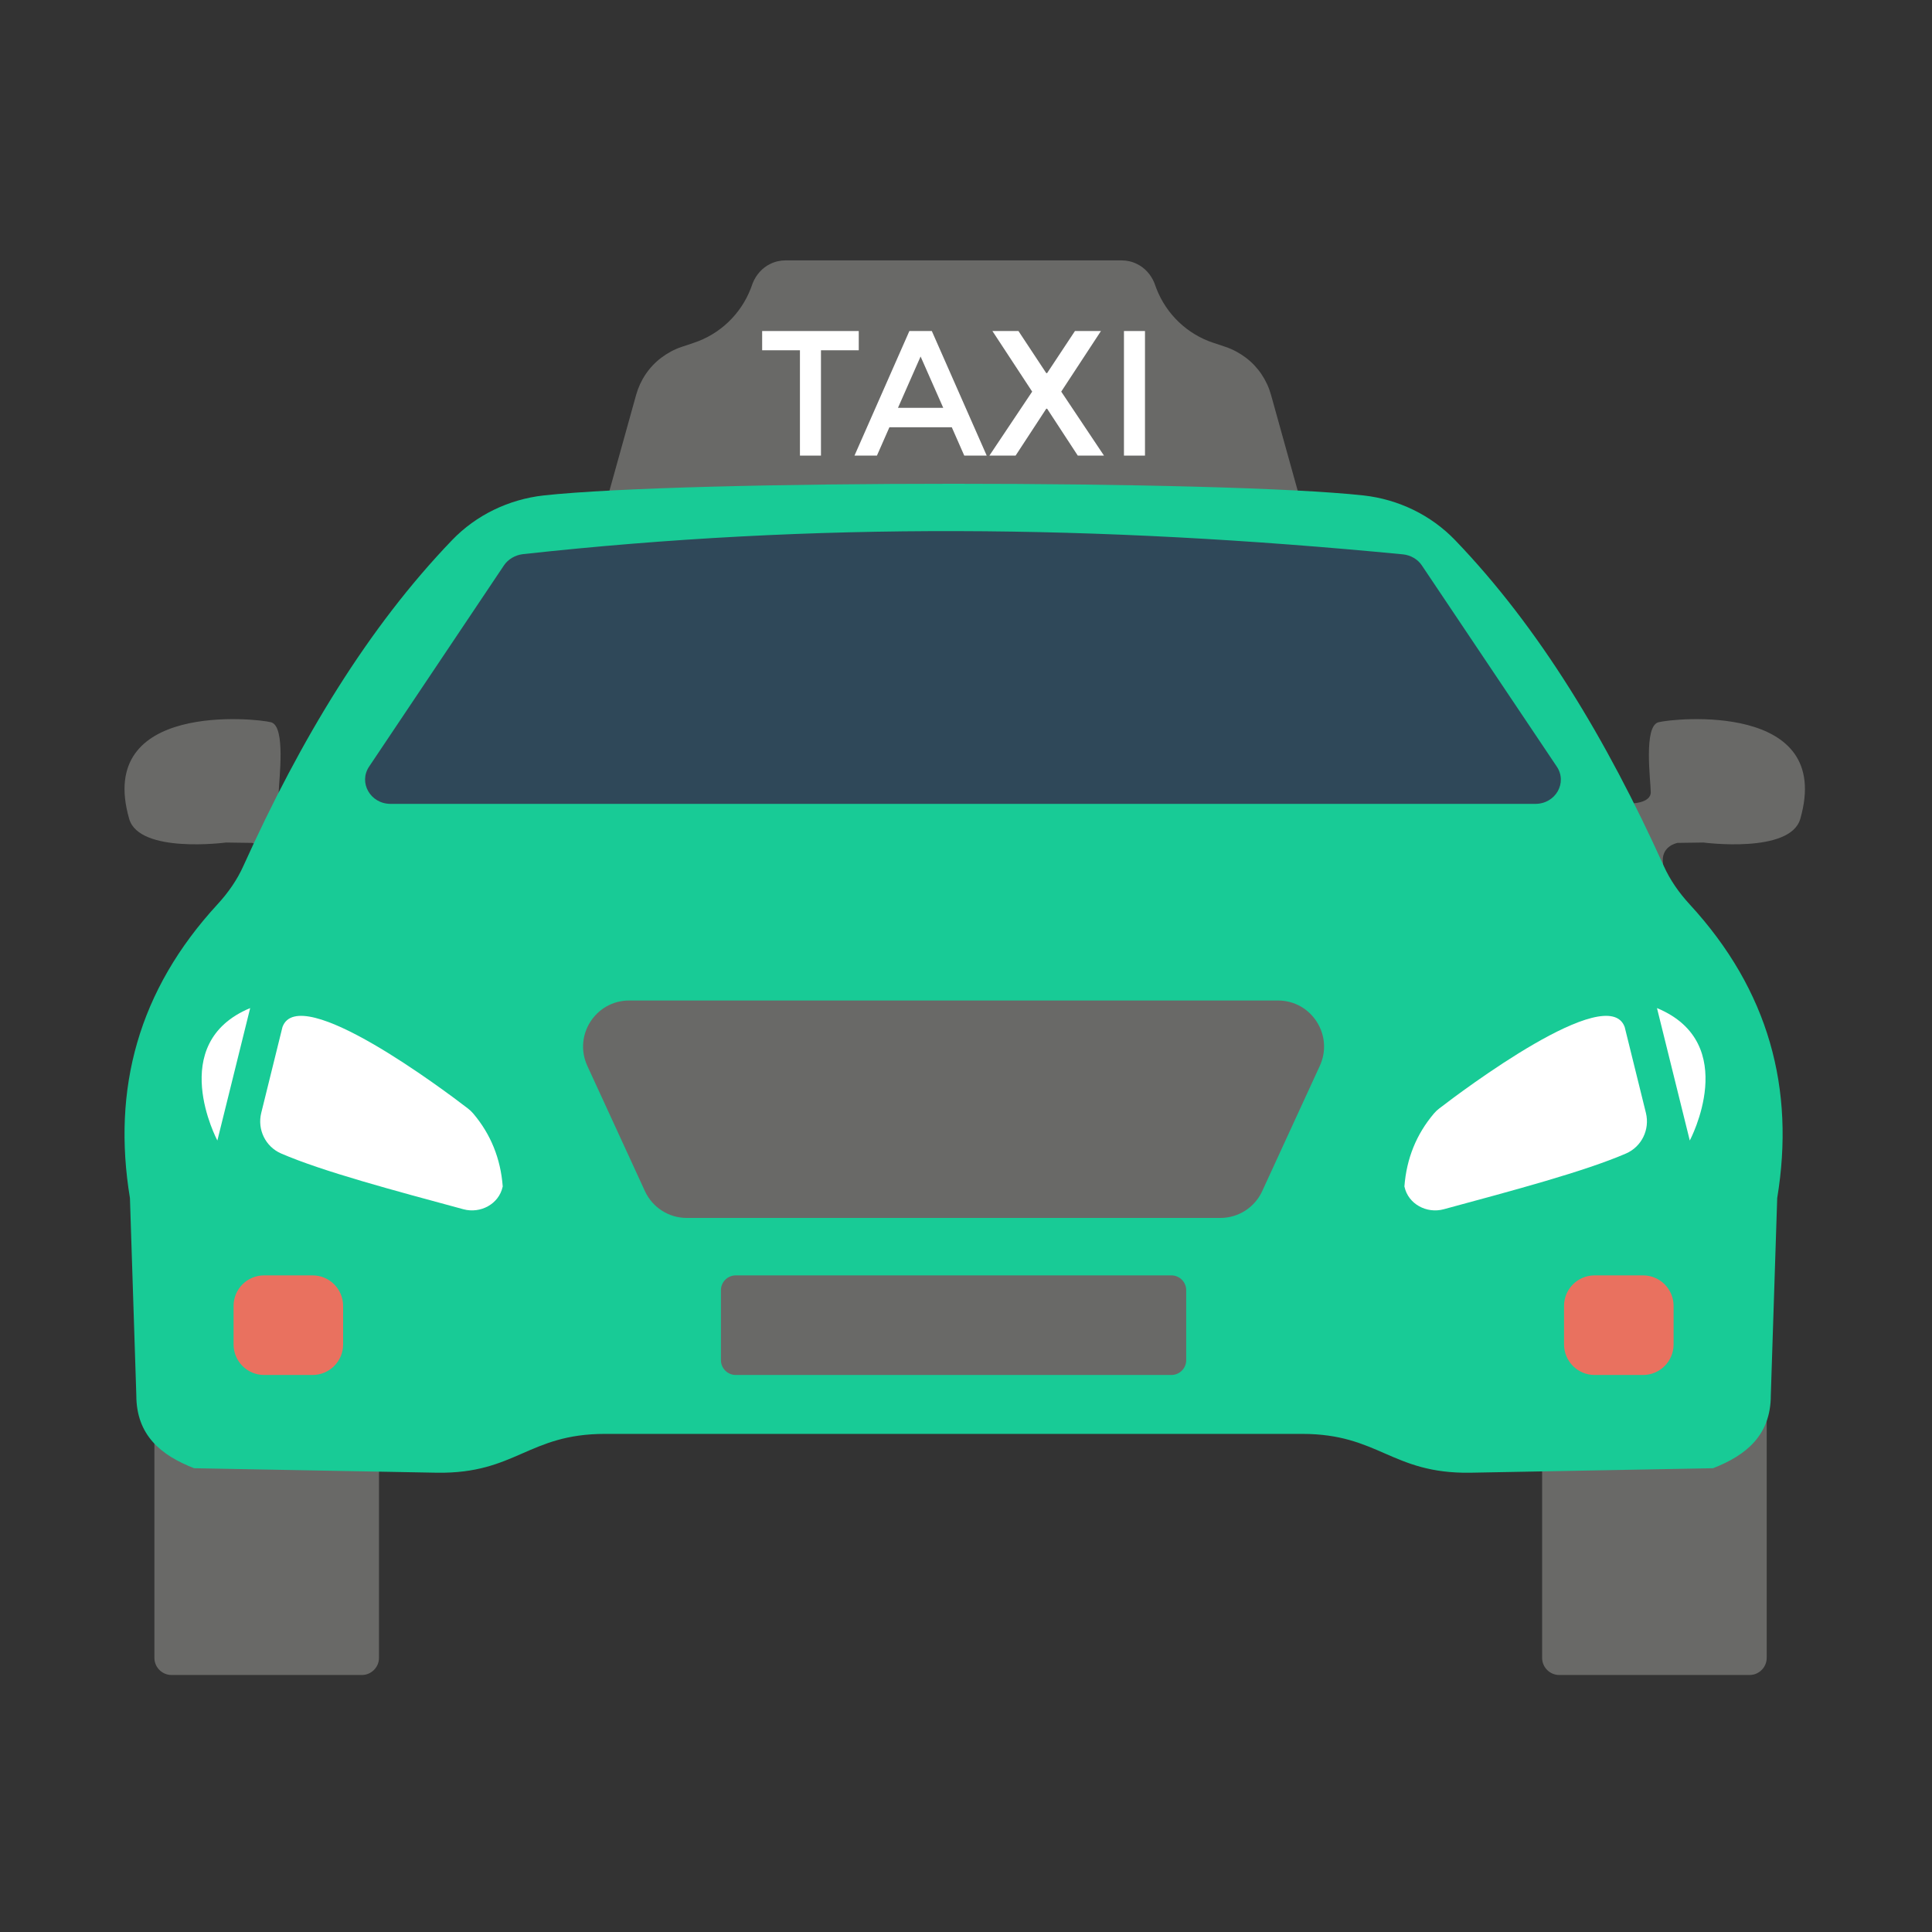 <svg width="100" height="100" viewBox="0 0 100 100" fill="none" xmlns="http://www.w3.org/2000/svg">
<rect x="0" y="0" width="100" height="100" fill="#333333" stroke="none"/>
<path d="M93.182 42.386C92.659 44.203 88.171 43.609 88.171 43.609L86.831 43.628C86.831 43.628 85.918 43.784 86.084 44.745C86.239 45.706 82.656 44.473 82.685 44.279C82.704 44.085 84.374 41.589 84.374 41.589C84.374 41.589 85.462 41.599 85.443 40.987C85.433 40.375 85.064 37.588 85.841 37.384C86.608 37.18 94.933 36.301 93.182 42.386Z" fill="#696967"/>
<path d="M6.687 42.386C7.21 44.203 11.698 43.609 11.698 43.609L13.038 43.628C13.038 43.628 13.95 43.784 13.785 44.745C13.63 45.706 17.213 44.473 17.184 44.279C17.165 44.085 15.495 41.589 15.495 41.589C15.495 41.589 14.407 41.599 14.426 40.987C14.436 40.375 14.805 37.588 14.028 37.384C13.261 37.18 4.935 36.301 6.687 42.386Z" fill="#696967"/>
<path d="M91.444 73.208V85.813C91.444 86.298 91.046 86.697 90.56 86.697H80.703C80.218 86.697 79.82 86.298 79.82 85.813V73.208H91.444Z" fill="#696967"/>
<path d="M19.616 73.208V85.813C19.616 86.298 19.218 86.697 18.732 86.697H8.876C8.39 86.697 7.992 86.298 7.992 85.813V73.208H19.616Z" fill="#696967"/>
<path d="M67.186 25.46L49.357 25.042L31.528 25.46L32.926 20.439C33.14 19.672 33.596 18.992 34.227 18.516C34.548 18.274 34.907 18.079 35.286 17.953L35.897 17.749C37.257 17.303 38.345 16.264 38.859 14.933L38.966 14.642C39.141 14.215 39.461 13.855 39.869 13.661C40.122 13.535 40.394 13.477 40.666 13.477H58.048C58.32 13.477 58.592 13.535 58.844 13.661C59.252 13.855 59.573 14.215 59.748 14.642L59.855 14.933C60.369 16.264 61.457 17.303 62.816 17.749L63.428 17.953C63.807 18.079 64.166 18.274 64.487 18.516C65.118 18.992 65.574 19.672 65.788 20.439L67.186 25.46Z" fill="#696967"/>
<path d="M42.493 18.13V23.582H41.405V18.13H39.449V17.134H44.449V18.13L42.493 18.13Z" fill="white"/>
<path d="M46.035 22.116L45.39 23.582H44.228L47.069 17.134H48.231L51.072 23.582H49.91L49.265 22.116H46.035ZM48.822 21.11L47.65 18.453L46.479 21.11H48.822Z" fill="white"/>
<path d="M55.786 23.582L54.2 21.156H54.154L52.567 23.582H51.211L53.425 20.27L51.367 17.134H52.715L54.153 19.311H54.199L55.639 17.134H56.985L54.929 20.27L57.142 23.582H55.786Z" fill="white"/>
<path d="M58.176 17.134H59.264V23.582H58.176V17.134Z" fill="white"/>
<path d="M91.988 62.012L91.657 72.218C91.657 74.286 90.385 75.325 88.666 75.995L76.081 76.228C72.025 76.28 71.371 74.218 67.4 74.218H31.314C27.333 74.218 26.699 76.28 22.633 76.228L10.047 75.995C8.329 75.325 7.056 74.286 7.056 72.218L6.726 62.012C5.794 56.36 7.153 51.262 11.261 46.804C11.805 46.212 12.271 45.552 12.601 44.814C15.563 38.259 19.049 32.481 23.4 27.956C24.652 26.655 26.332 25.849 28.129 25.645C35.499 24.838 63.214 24.838 70.585 25.645C72.381 25.848 74.061 26.654 75.314 27.956C79.665 32.481 83.15 38.259 86.112 44.814C86.443 45.552 86.909 46.212 87.452 46.804C91.56 51.262 92.92 56.36 91.988 62.012Z" fill="#18CB96"/>
<path d="M79.47 41.608H20.215C19.175 41.608 18.544 40.511 19.107 39.676L26.09 29.256C26.303 28.945 26.663 28.732 27.061 28.683C42.2 27.023 56.727 27.159 72.614 28.693C73.012 28.732 73.382 28.945 73.595 29.266L80.577 39.676C81.141 40.511 80.519 41.608 79.47 41.608Z" fill="#2F4859"/>
<path d="M86.625 67.595V69.587C86.625 70.461 85.916 71.169 85.043 71.169H82.537C81.663 71.169 80.954 70.46 80.954 69.587V67.595C80.954 66.721 81.663 66.013 82.537 66.013H85.043C85.916 66.013 86.625 66.721 86.625 67.595Z" fill="#E9715F"/>
<path d="M17.76 67.595V69.587C17.76 70.461 17.051 71.169 16.177 71.169H13.671C12.797 71.169 12.089 70.46 12.089 69.587V67.595C12.089 66.721 12.797 66.013 13.671 66.013H16.177C17.051 66.013 17.76 66.721 17.76 67.595Z" fill="#E9715F"/>
<path d="M84.094 53.16L85.192 57.603C85.404 58.462 84.974 59.353 84.162 59.705C82.009 60.636 78.333 61.614 74.727 62.591C73.847 62.83 72.894 62.324 72.698 61.434C72.696 61.425 72.694 61.416 72.692 61.407C72.803 59.965 73.311 58.708 74.221 57.634C74.303 57.536 74.393 57.453 74.494 57.375C75.652 56.484 83.23 50.77 84.094 53.16Z" fill="white"/>
<path d="M85.765 52.178L87.463 59.033C87.463 59.033 90.15 53.999 85.765 52.178Z" fill="white"/>
<path d="M14.62 53.16L13.522 57.603C13.309 58.462 13.739 59.353 14.552 59.705C16.704 60.636 20.381 61.614 23.986 62.591C24.867 62.83 25.819 62.324 26.015 61.434C26.017 61.425 26.019 61.416 26.021 61.407C25.911 59.965 25.402 58.708 24.493 57.634C24.41 57.536 24.32 57.453 24.219 57.375C23.061 56.484 15.484 50.77 14.62 53.16Z" fill="white"/>
<path d="M12.949 52.178L11.251 59.033C11.251 59.033 8.564 53.999 12.949 52.178Z" fill="white"/>
<path d="M68.313 55.169L65.332 61.652C64.943 62.499 64.096 63.041 63.165 63.041H35.549C34.617 63.041 33.771 62.499 33.381 61.652L30.4 55.169C29.674 53.588 30.828 51.786 32.568 51.786H66.146C67.885 51.786 69.04 53.588 68.313 55.169Z" fill="#696967"/>
<path d="M61.398 66.782V70.4C61.398 70.825 61.054 71.169 60.629 71.169H38.085C37.66 71.169 37.315 70.825 37.315 70.4V66.782C37.315 66.357 37.66 66.013 38.085 66.013H60.629C61.054 66.013 61.398 66.357 61.398 66.782Z" fill="#696967"/>
</svg>
